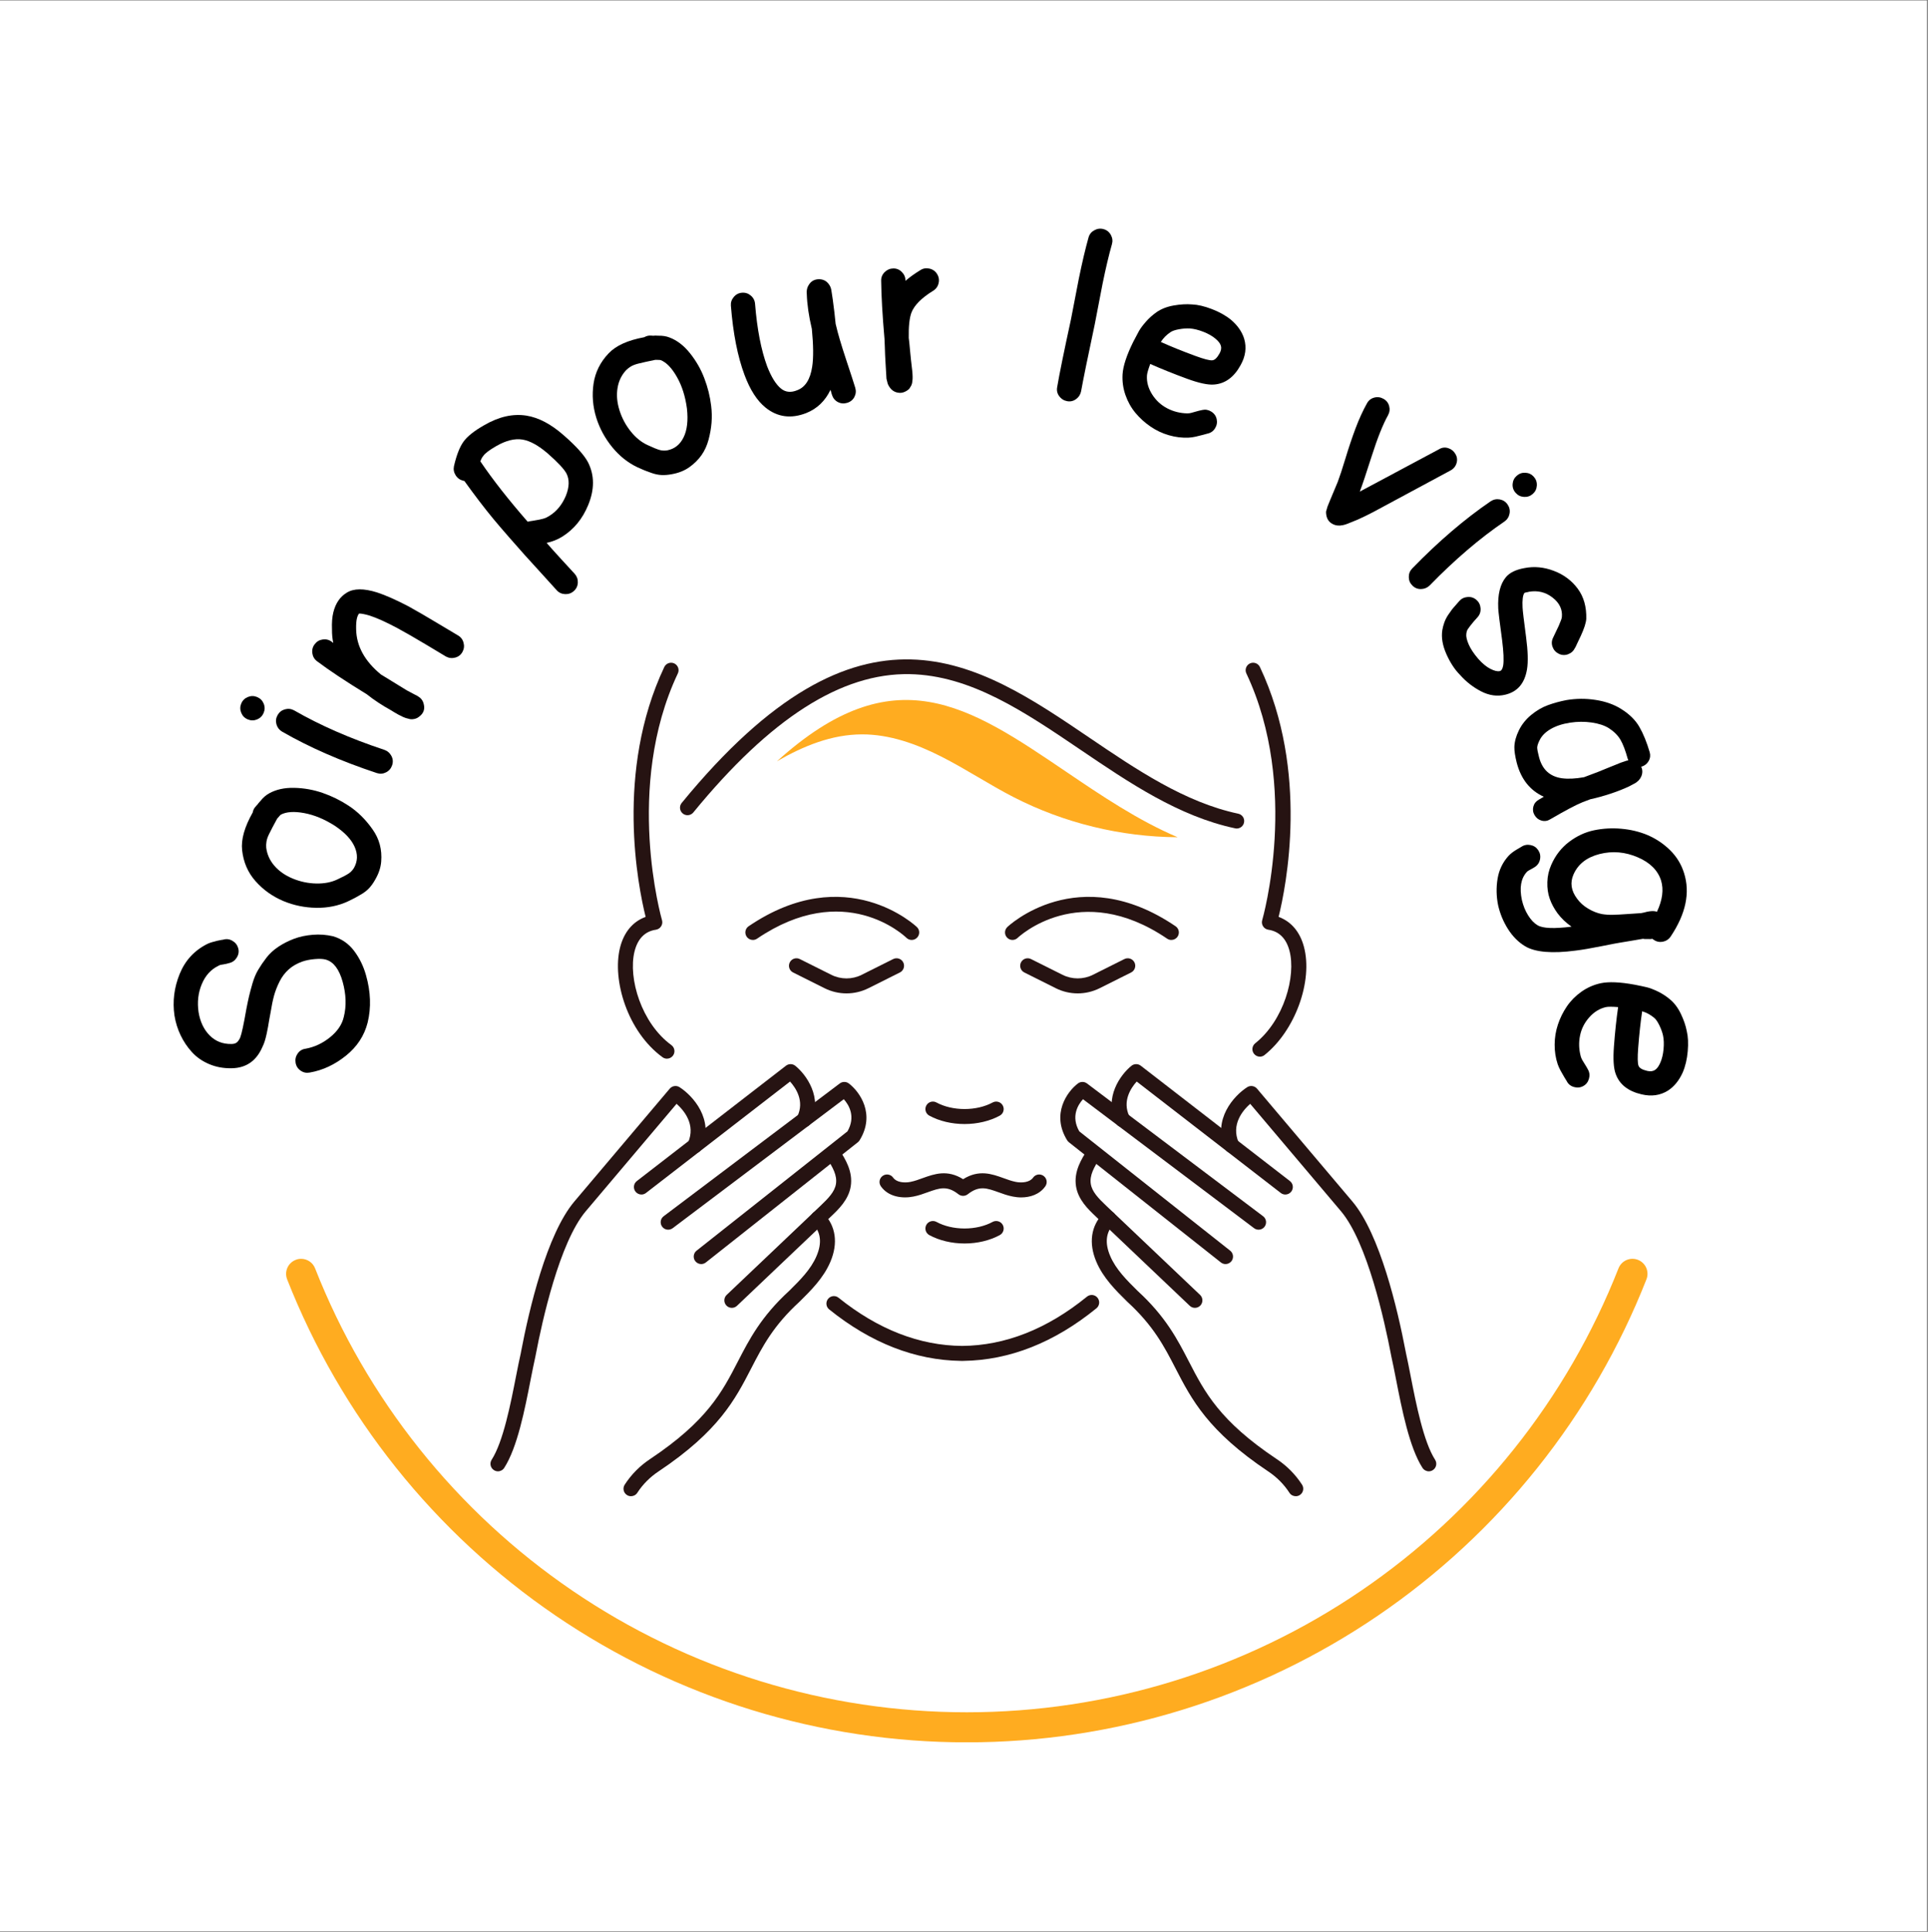 <svg version="1.0" preserveAspectRatio="xMidYMid meet" height="1040" viewBox="0 0 778.5 780" zoomAndPan="magnify" width="1038" xmlns:xlink="http://www.w3.org/1999/xlink" xmlns="http://www.w3.org/2000/svg"><rect x="0" y="0" width="778.5" height="780" fill="#808080" stroke="none"/><defs><g></g><clipPath id="80f6d697b6"><path clip-rule="nonzero" d="M 0 0.25 L 778 0.25 L 778 779.75 L 0 779.75 Z M 0 0.25"></path></clipPath><clipPath id="b530ec769d"><path clip-rule="nonzero" d="M 115 508 L 666 508 L 666 703.445 L 115 703.445 Z M 115 508"></path></clipPath></defs><g clip-path="url(#80f6d697b6)"><path fill-rule="nonzero" fill-opacity="1" d="M 0 0.25 L 778 0.25 L 778 779.75 L 0 779.75 Z M 0 0.25" fill="#ffffff"></path><path fill-rule="nonzero" fill-opacity="1" d="M 0 0.25 L 778 0.25 L 778 779.75 L 0 779.75 Z M 0 0.25" fill="#ffffff"></path></g><g clip-path="url(#b530ec769d)"><path fill-rule="nonzero" fill-opacity="1" d="M 121.582 508.254 C 122.188 508.254 122.781 508.344 123.359 508.52 C 123.941 508.699 124.484 508.957 124.984 509.297 C 125.488 509.637 125.93 510.043 126.309 510.516 C 126.688 510.988 126.992 511.508 127.215 512.07 C 128.504 515.352 129.855 518.605 131.266 521.832 C 132.68 525.062 134.148 528.262 135.68 531.438 C 137.211 534.609 138.801 537.754 140.449 540.867 C 142.098 543.98 143.805 547.062 145.57 550.113 C 147.332 553.164 149.152 556.18 151.031 559.164 C 152.906 562.145 154.84 565.09 156.824 568 C 158.812 570.91 160.852 573.781 162.945 576.617 C 165.039 579.449 167.188 582.242 169.387 584.996 C 171.582 587.75 173.832 590.461 176.133 593.133 C 178.434 595.801 180.781 598.426 183.18 601.008 C 185.578 603.59 188.023 606.125 190.516 608.617 C 193.008 611.105 195.547 613.551 198.133 615.945 C 200.715 618.34 203.344 620.688 206.016 622.984 C 208.688 625.281 211.398 627.527 214.156 629.723 C 216.91 631.918 219.707 634.062 222.543 636.152 C 225.379 638.246 228.254 640.281 231.164 642.266 C 234.078 644.25 237.027 646.18 240.012 648.051 C 242.996 649.926 246.012 651.742 249.062 653.504 C 252.117 655.266 255.199 656.969 258.316 658.613 C 261.434 660.258 264.578 661.844 267.754 663.371 C 270.926 664.902 274.129 666.367 277.359 667.777 C 280.59 669.184 283.844 670.531 287.125 671.82 C 290.406 673.105 293.707 674.332 297.035 675.492 C 300.359 676.656 303.707 677.758 307.074 678.797 C 310.441 679.832 313.828 680.809 317.23 681.719 C 320.633 682.629 324.055 683.477 327.488 684.262 C 330.926 685.047 334.375 685.766 337.836 686.418 C 341.297 687.074 344.77 687.664 348.254 688.188 C 351.738 688.711 355.234 689.172 358.734 689.566 C 362.234 689.961 365.742 690.289 369.258 690.551 C 372.77 690.816 376.289 691.012 379.809 691.145 C 383.332 691.277 386.852 691.344 390.375 691.344 C 393.898 691.344 397.422 691.277 400.941 691.145 C 404.465 691.012 407.98 690.816 411.496 690.551 C 415.008 690.289 418.516 689.961 422.02 689.566 C 425.52 689.172 429.012 688.711 432.496 688.188 C 435.98 687.664 439.453 687.074 442.918 686.418 C 446.379 685.766 449.828 685.047 453.262 684.262 C 456.699 683.477 460.117 682.629 463.52 681.719 C 466.926 680.809 470.309 679.832 473.676 678.797 C 477.043 677.758 480.391 676.656 483.719 675.492 C 487.043 674.332 490.348 673.105 493.625 671.82 C 496.906 670.531 500.164 669.184 503.391 667.777 C 506.621 666.367 509.824 664.902 513 663.371 C 516.176 661.844 519.32 660.258 522.438 658.613 C 525.551 656.969 528.637 655.266 531.688 653.504 C 534.738 651.742 537.758 649.926 540.742 648.051 C 543.727 646.18 546.676 644.25 549.586 642.266 C 552.5 640.281 555.371 638.246 558.207 636.152 C 561.043 634.062 563.84 631.918 566.598 629.723 C 569.352 627.527 572.066 625.281 574.738 622.984 C 577.41 620.688 580.035 618.34 582.621 615.945 C 585.207 613.551 587.742 611.105 590.238 608.617 C 592.73 606.125 595.176 603.59 597.574 601.008 C 599.973 598.426 602.32 595.801 604.621 593.133 C 606.918 590.461 609.168 587.75 611.367 584.996 C 613.566 582.242 615.711 579.449 617.805 576.617 C 619.898 573.781 621.941 570.91 623.926 568 C 625.914 565.09 627.844 562.145 629.723 559.164 C 631.598 556.18 633.418 553.164 635.184 550.113 C 636.945 547.062 638.652 543.98 640.301 540.867 C 641.949 537.754 643.539 534.609 645.07 531.438 C 646.602 528.262 648.074 525.062 649.484 521.832 C 650.895 518.605 652.246 515.352 653.535 512.07 C 653.684 511.703 653.867 511.348 654.082 511.016 C 654.301 510.684 654.547 510.371 654.824 510.086 C 655.102 509.801 655.402 509.547 655.73 509.32 C 656.059 509.094 656.406 508.902 656.773 508.746 C 657.137 508.59 657.516 508.469 657.906 508.383 C 658.293 508.301 658.688 508.258 659.086 508.25 C 659.484 508.246 659.879 508.281 660.27 508.352 C 660.66 508.426 661.043 508.535 661.41 508.68 C 661.781 508.828 662.133 509.008 662.469 509.227 C 662.801 509.441 663.109 509.691 663.398 509.969 C 663.684 510.246 663.938 510.547 664.164 510.875 C 664.391 511.203 664.582 511.551 664.738 511.914 C 664.895 512.281 665.016 512.656 665.098 513.047 C 665.184 513.438 665.227 513.828 665.234 514.227 C 665.238 514.625 665.207 515.02 665.133 515.414 C 665.062 515.805 664.953 516.184 664.805 516.555 C 663.461 519.973 662.051 523.367 660.578 526.734 C 659.105 530.098 657.57 533.438 655.977 536.746 C 654.379 540.055 652.719 543.332 651 546.582 C 649.281 549.828 647.504 553.043 645.664 556.223 C 643.824 559.402 641.926 562.551 639.969 565.66 C 638.012 568.77 635.996 571.84 633.926 574.875 C 631.852 577.91 629.727 580.902 627.539 583.859 C 625.355 586.812 623.117 589.727 620.828 592.598 C 618.535 595.469 616.188 598.297 613.789 601.082 C 611.391 603.863 608.941 606.602 606.441 609.293 C 603.941 611.984 601.391 614.629 598.789 617.227 C 596.191 619.824 593.543 622.371 590.848 624.867 C 588.152 627.367 585.414 629.812 582.629 632.207 C 579.84 634.605 577.012 636.945 574.137 639.234 C 571.262 641.523 568.348 643.762 565.391 645.941 C 562.434 648.121 559.438 650.246 556.398 652.316 C 553.363 654.383 550.289 656.395 547.176 658.348 C 544.066 660.301 540.918 662.195 537.734 664.031 C 534.551 665.867 531.336 667.645 528.086 669.359 C 524.836 671.074 521.559 672.73 518.246 674.324 C 514.938 675.918 511.598 677.449 508.227 678.914 C 504.859 680.383 501.465 681.789 498.043 683.129 C 494.625 684.473 491.18 685.75 487.711 686.961 C 484.242 688.176 480.754 689.32 477.242 690.406 C 473.73 691.488 470.199 692.504 466.652 693.453 C 463.102 694.402 459.535 695.289 455.953 696.105 C 452.371 696.922 448.773 697.672 445.164 698.355 C 441.555 699.035 437.934 699.652 434.297 700.199 C 430.664 700.746 427.023 701.227 423.371 701.637 C 419.719 702.047 416.062 702.391 412.398 702.664 C 408.734 702.938 405.066 703.145 401.395 703.281 C 397.723 703.418 394.051 703.488 390.375 703.488 C 386.703 703.488 383.027 703.418 379.355 703.281 C 375.684 703.145 372.016 702.938 368.352 702.664 C 364.688 702.391 361.031 702.047 357.379 701.637 C 353.73 701.227 350.086 700.746 346.453 700.199 C 342.82 699.652 339.199 699.035 335.586 698.355 C 331.977 697.672 328.383 696.922 324.797 696.105 C 321.215 695.289 317.652 694.402 314.102 693.453 C 310.551 692.504 307.023 691.488 303.512 690.406 C 300 689.32 296.508 688.176 293.039 686.961 C 289.574 685.75 286.129 684.473 282.707 683.129 C 279.285 681.789 275.891 680.383 272.523 678.914 C 269.156 677.449 265.816 675.918 262.504 674.324 C 259.195 672.73 255.914 671.074 252.664 669.359 C 249.414 667.645 246.199 665.867 243.016 664.031 C 239.836 662.195 236.688 660.301 233.574 658.348 C 230.465 656.395 227.391 654.383 224.352 652.316 C 221.316 650.246 218.32 648.121 215.359 645.941 C 212.402 643.762 209.488 641.523 206.613 639.234 C 203.742 636.945 200.91 634.605 198.125 632.207 C 195.34 629.812 192.598 627.367 189.902 624.867 C 187.207 622.371 184.562 619.824 181.961 617.227 C 179.363 614.629 176.812 611.984 174.312 609.293 C 171.809 606.602 169.359 603.863 166.961 601.082 C 164.562 598.297 162.219 595.469 159.926 592.598 C 157.633 589.727 155.395 586.812 153.211 583.859 C 151.027 580.902 148.898 577.91 146.828 574.875 C 144.754 571.84 142.742 568.77 140.785 565.66 C 138.828 562.551 136.93 559.402 135.09 556.223 C 133.25 553.043 131.469 549.828 129.75 546.582 C 128.031 543.332 126.375 540.055 124.777 536.746 C 123.18 533.438 121.645 530.098 120.172 526.734 C 118.699 523.367 117.293 519.973 115.945 516.555 C 115.801 516.184 115.691 515.801 115.621 515.406 C 115.551 515.012 115.52 514.617 115.523 514.219 C 115.531 513.816 115.578 513.422 115.664 513.031 C 115.75 512.641 115.875 512.262 116.035 511.898 C 116.195 511.531 116.391 511.184 116.617 510.855 C 116.848 510.531 117.105 510.227 117.395 509.953 C 117.684 509.676 117.996 509.43 118.336 509.215 C 118.672 509 119.027 508.824 119.398 508.68 C 120.098 508.391 120.824 508.25 121.582 508.254 Z M 121.582 508.254" fill="#ffac20"></path></g><g fill-opacity="1" fill="#000000"><g transform="translate(142.298, 434.202)"><g><path d="M -49.625 -45.391 C -50.457 -45.141 -51.207 -44.961 -51.875 -44.859 C -52.551 -44.766 -53.016 -44.688 -53.266 -44.625 C -53.523 -44.562 -53.816 -44.43 -54.141 -44.234 C -57.16 -42.766 -59.391 -40.297 -60.828 -36.828 C -62.273 -33.367 -62.707 -29.617 -62.125 -25.578 C -61.488 -21.672 -60 -18.531 -57.656 -16.156 C -55.312 -13.781 -52.379 -12.625 -48.859 -12.688 C -47.961 -12.688 -47.254 -12.879 -46.734 -13.266 C -46.223 -13.648 -45.742 -14.328 -45.297 -15.297 C -44.723 -16.766 -43.891 -20.641 -42.797 -26.922 C -42.41 -28.91 -42.055 -30.594 -41.734 -31.969 C -41.41 -33.352 -40.945 -35.086 -40.344 -37.172 C -39.738 -39.254 -38.969 -41.082 -38.031 -42.656 C -37.102 -44.227 -36 -45.848 -34.719 -47.516 C -33.438 -49.18 -31.832 -50.656 -29.906 -51.938 C -27.988 -53.219 -25.844 -54.305 -23.469 -55.203 C -21.219 -56.035 -18.711 -56.562 -15.953 -56.781 C -13.203 -57.008 -10.484 -56.805 -7.797 -56.172 C -4.328 -55.141 -1.504 -53.18 0.672 -50.297 C 2.848 -47.41 4.453 -44.141 5.484 -40.484 C 7.398 -33.754 7.625 -27.375 6.156 -21.344 C 4.812 -16.031 1.879 -11.562 -2.641 -7.938 C -7.16 -4.312 -12.02 -2.051 -17.219 -1.156 C -18.562 -0.895 -19.789 -1.148 -20.906 -1.922 C -22.031 -2.691 -22.707 -3.75 -22.938 -5.094 C -23.164 -6.438 -22.895 -7.672 -22.125 -8.797 C -21.352 -9.922 -20.297 -10.578 -18.953 -10.766 C -15.359 -11.41 -12.051 -12.953 -9.031 -15.391 C -6.02 -17.828 -4.164 -20.582 -3.469 -23.656 C -2.375 -28.02 -2.531 -32.734 -3.938 -37.797 C -5.352 -42.859 -7.598 -45.836 -10.672 -46.734 C -11.766 -47.055 -13.254 -47.133 -15.141 -46.969 C -17.035 -46.812 -18.723 -46.477 -20.203 -45.969 C -22.379 -45.195 -24.219 -44.141 -25.719 -42.797 C -27.227 -41.453 -28.461 -39.816 -29.422 -37.891 C -30.391 -35.961 -31.129 -34.066 -31.641 -32.203 C -32.148 -30.348 -32.629 -28.016 -33.078 -25.203 C -33.141 -25.004 -33.301 -24.133 -33.562 -22.594 C -33.82 -21.062 -34 -20.02 -34.094 -19.469 C -34.188 -18.926 -34.359 -18.062 -34.609 -16.875 C -34.867 -15.688 -35.129 -14.676 -35.391 -13.844 C -35.648 -13.008 -35.973 -12.207 -36.359 -11.438 C -38.785 -5.863 -42.883 -3.016 -48.656 -2.891 C -51.988 -2.816 -55.051 -3.375 -57.844 -4.562 C -60.633 -5.75 -62.957 -7.367 -64.812 -9.422 C -66.676 -11.473 -68.203 -13.75 -69.391 -16.25 C -70.578 -18.75 -71.395 -21.379 -71.844 -24.141 C -72.676 -29.848 -71.984 -35.441 -69.766 -40.922 C -67.555 -46.398 -63.82 -50.457 -58.562 -53.094 C -58.051 -53.344 -57.426 -53.578 -56.688 -53.797 C -55.957 -54.023 -55.301 -54.203 -54.719 -54.328 C -54.145 -54.461 -53.582 -54.578 -53.031 -54.672 C -52.488 -54.766 -52.188 -54.812 -52.125 -54.812 C -50.844 -55.195 -49.609 -55.035 -48.422 -54.328 C -47.234 -53.629 -46.461 -52.641 -46.109 -51.359 C -45.754 -50.078 -45.93 -48.844 -46.641 -47.656 C -47.348 -46.469 -48.344 -45.711 -49.625 -45.391 Z M -49.625 -45.391"></path></g></g></g><g fill-opacity="1" fill="#000000"><g transform="translate(142.765, 370.754)"><g><path d="M -38.328 -46.547 L -37.656 -47.297 C -36.52 -48.723 -35.305 -49.781 -34.016 -50.469 C -31.203 -52.02 -27.828 -52.75 -23.891 -52.656 C -19.953 -52.562 -16.141 -51.875 -12.453 -50.594 C -8.773 -49.312 -5.344 -47.629 -2.156 -45.547 C -0.219 -44.285 1.547 -42.863 3.141 -41.281 C 4.742 -39.707 6.242 -37.926 7.641 -35.938 C 9.047 -33.957 10.031 -31.891 10.594 -29.734 C 11.164 -27.586 11.352 -25.301 11.156 -22.875 C 10.969 -20.445 10.145 -17.992 8.688 -15.516 C 8 -14.285 7.227 -13.195 6.375 -12.25 C 5.52 -11.312 4.441 -10.457 3.141 -9.688 C 1.836 -8.914 0.957 -8.414 0.5 -8.188 C 0.051 -7.957 -0.883 -7.492 -2.312 -6.797 C -6.164 -5.016 -10.41 -4.156 -15.047 -4.219 C -19.691 -4.289 -24.113 -5.195 -28.312 -6.938 C -32.727 -8.801 -36.477 -11.473 -39.562 -14.953 C -42.656 -18.43 -44.469 -22.609 -45 -27.484 C -45.477 -31.754 -44.055 -36.82 -40.734 -42.688 C -40.555 -43.695 -40.117 -44.547 -39.422 -45.234 C -39.254 -45.461 -39.078 -45.656 -38.891 -45.812 C -38.691 -46.094 -38.504 -46.336 -38.328 -46.547 Z M -30.859 -40.203 C -31.68 -38.691 -32.301 -37.539 -32.719 -36.75 C -33.145 -35.957 -33.625 -35.016 -34.156 -33.922 C -34.688 -32.828 -35.02 -31.848 -35.156 -30.984 C -35.301 -30.129 -35.336 -29.301 -35.266 -28.5 C -34.93 -25.781 -33.82 -23.332 -31.938 -21.156 C -30.051 -18.988 -27.582 -17.273 -24.531 -16.016 C -21.469 -14.754 -18.305 -14.094 -15.047 -14.031 C -11.797 -13.969 -8.941 -14.523 -6.484 -15.703 C -4.336 -16.703 -2.832 -17.492 -1.969 -18.078 C -1.102 -18.66 -0.391 -19.414 0.172 -20.344 C 1.672 -23.008 1.758 -25.836 0.438 -28.828 C -0.883 -31.828 -3.562 -34.672 -7.594 -37.359 C -11.77 -40.016 -15.891 -41.719 -19.953 -42.469 C -24.023 -43.219 -27.164 -43.004 -29.375 -41.828 C -29.531 -41.723 -29.789 -41.453 -30.156 -41.016 Z M -30.859 -40.203"></path></g></g></g><g fill-opacity="1" fill="#000000"><g transform="translate(157.068, 317.401)"><g><path d="M -53.25 -35.969 C -52 -35.445 -51.113 -34.562 -50.594 -33.312 C -50.082 -32.062 -50.086 -30.812 -50.609 -29.562 C -51.129 -28.32 -52.016 -27.441 -53.266 -26.922 C -54.523 -26.41 -55.773 -26.414 -57.016 -26.938 C -58.266 -27.457 -59.145 -28.344 -59.656 -29.594 C -60.176 -30.852 -60.176 -32.102 -59.656 -33.344 C -59.133 -34.594 -58.242 -35.473 -56.984 -35.984 C -55.734 -36.492 -54.488 -36.488 -53.25 -35.969 Z M -38.297 -30.578 C -27.766 -24.516 -15.602 -19.195 -1.812 -14.625 C -0.551 -14.164 0.383 -13.336 1 -12.141 C 1.613 -10.953 1.703 -9.711 1.266 -8.422 C 0.836 -7.141 0.031 -6.191 -1.156 -5.578 C -2.352 -4.961 -3.598 -4.859 -4.891 -5.266 C -19.348 -10.055 -32.098 -15.629 -43.141 -21.984 C -44.305 -22.672 -45.07 -23.66 -45.438 -24.953 C -45.801 -26.254 -45.648 -27.492 -44.984 -28.672 C -44.316 -29.859 -43.332 -30.633 -42.031 -31 C -40.727 -31.363 -39.484 -31.223 -38.297 -30.578 Z M -38.297 -30.578"></path></g></g></g><g fill-opacity="1" fill="#000000"><g transform="translate(164.774, 296.08)"><g><path d="M -19.766 -48.344 C -20.066 -48.082 -20.348 -47.5 -20.609 -46.594 C -20.898 -45.5 -21.02 -43.957 -20.969 -41.969 C -20.832 -35.188 -17.488 -29.109 -10.938 -23.734 L -10.359 -23.391 L -0.516 -17.344 C -0.516 -17.344 0.473 -16.816 2.453 -15.766 C 3.336 -15.367 3.953 -15.023 4.297 -14.734 C 4.691 -14.492 5.016 -14.223 5.266 -13.922 C 5.836 -13.266 6.203 -12.508 6.359 -11.656 C 6.848 -9.633 6.195 -7.973 4.406 -6.672 C 3.707 -6.109 2.879 -5.785 1.922 -5.703 C 1.598 -5.672 1.297 -5.672 1.016 -5.703 C 0.734 -5.723 0.43 -5.789 0.109 -5.906 C -0.555 -6.02 -1.285 -6.258 -2.078 -6.625 C -2.867 -7 -3.516 -7.32 -4.016 -7.594 C -4.523 -7.875 -5.082 -8.195 -5.688 -8.562 C -6.289 -8.938 -6.617 -9.141 -6.672 -9.172 C -10.484 -11.285 -13.801 -13.473 -16.625 -15.734 C -25.207 -20.992 -31.914 -25.445 -36.75 -29.094 C -37.832 -29.906 -38.469 -30.988 -38.656 -32.344 C -38.844 -33.695 -38.523 -34.91 -37.703 -35.984 C -36.891 -37.066 -35.805 -37.703 -34.453 -37.891 C -33.109 -38.078 -31.891 -37.766 -30.797 -36.953 L -30.203 -36.469 C -30.566 -38.195 -30.738 -40 -30.719 -41.875 C -30.832 -44.633 -30.648 -46.969 -30.172 -48.875 C -29.266 -52.52 -27.453 -55.16 -24.734 -56.797 C -21.93 -58.535 -17.852 -58.562 -12.5 -56.875 C -9.113 -55.77 -4.91 -53.91 0.109 -51.297 C 3.367 -49.504 7.484 -47.113 12.453 -44.125 C 17.43 -41.145 19.977 -39.625 20.094 -39.562 C 21.27 -38.906 22.035 -37.922 22.391 -36.609 C 22.754 -35.305 22.613 -34.062 21.969 -32.875 C 21.332 -31.695 20.359 -30.93 19.047 -30.578 C 17.734 -30.223 16.484 -30.363 15.297 -31 C 15.129 -31.102 12.613 -32.613 7.75 -35.531 C 2.883 -38.445 -1.188 -40.789 -4.469 -42.562 C -8.945 -44.938 -12.629 -46.594 -15.516 -47.531 C -16.473 -47.82 -17.301 -48.031 -18 -48.156 C -18.707 -48.289 -19.176 -48.352 -19.406 -48.344 C -19.645 -48.344 -19.766 -48.344 -19.766 -48.344 Z M -19.766 -48.344"></path></g></g></g><g fill-opacity="1" fill="#000000"><g transform="translate(193.287, 251.585)"><g></g></g></g><g fill-opacity="1" fill="#000000"><g transform="translate(211.925, 228.665)"><g><path d="M -28.625 -40.438 C -27.602 -44.883 -26.316 -48.188 -24.766 -50.344 C -23.211 -52.5 -20.43 -54.711 -16.422 -56.984 C -10.535 -60.422 -4.859 -61.711 0.609 -60.859 C 5.547 -60.078 10.578 -57.426 15.703 -52.906 C 20.703 -48.551 23.969 -44.926 25.5 -42.031 C 28.145 -36.832 28.176 -31.082 25.594 -24.781 C 23.32 -19.227 19.844 -14.973 15.156 -12.016 C 13.289 -10.836 11.172 -9.988 8.797 -9.469 C 10.098 -7.957 12.016 -5.816 14.547 -3.047 C 17.078 -0.273 18.938 1.742 20.125 3.016 C 21.02 4.023 21.441 5.207 21.391 6.562 C 21.336 7.926 20.805 9.055 19.797 9.953 C 18.797 10.859 17.613 11.281 16.25 11.219 C 14.883 11.156 13.754 10.629 12.859 9.641 C 11.836 8.473 9.766 6.188 6.641 2.781 C 3.516 -0.625 1.27 -3.094 -0.094 -4.625 C -1.457 -6.156 -3.484 -8.453 -6.172 -11.516 C -8.859 -14.586 -11.062 -17.16 -12.781 -19.234 C -14.5 -21.305 -16.414 -23.727 -18.531 -26.5 C -20.645 -29.281 -22.617 -31.953 -24.453 -34.516 C -24.598 -34.484 -24.734 -34.5 -24.859 -34.562 C -26.191 -34.883 -27.219 -35.617 -27.938 -36.766 C -28.664 -37.922 -28.895 -39.145 -28.625 -40.438 Z M 1.156 -18 C 1.289 -18.02 1.453 -18.07 1.641 -18.156 C 2.148 -18.227 2.879 -18.344 3.828 -18.5 C 4.785 -18.656 5.438 -18.77 5.781 -18.844 C 6.133 -18.914 6.602 -19.023 7.188 -19.172 C 7.77 -19.316 8.254 -19.484 8.641 -19.672 C 9.023 -19.867 9.438 -20.098 9.875 -20.359 C 12.801 -22.148 15.031 -24.859 16.562 -28.484 C 17.977 -32.016 18.062 -35.016 16.812 -37.484 C 15.863 -39.266 13.363 -41.941 9.312 -45.516 C 5.508 -48.797 2.086 -50.688 -0.953 -51.188 C -4.086 -51.695 -7.625 -50.816 -11.562 -48.547 C -14.375 -46.93 -16.129 -45.586 -16.828 -44.516 C -17.266 -44.016 -17.641 -43.301 -17.953 -42.375 C -13.016 -35.07 -6.645 -26.945 1.156 -18 Z M 1.156 -18"></path></g></g></g><g fill-opacity="1" fill="#000000"><g transform="translate(253.672, 194.796)"><g><path d="M 10.984 -59.297 L 11.984 -59.25 C 13.816 -59.301 15.406 -59.051 16.75 -58.5 C 19.758 -57.352 22.492 -55.238 24.953 -52.156 C 27.41 -49.082 29.332 -45.723 30.719 -42.078 C 32.113 -38.441 33.035 -34.734 33.484 -30.953 C 33.766 -28.648 33.816 -26.379 33.641 -24.141 C 33.461 -21.91 33.062 -19.617 32.438 -17.266 C 31.812 -14.922 30.859 -12.836 29.578 -11.016 C 28.305 -9.203 26.676 -7.586 24.688 -6.172 C 22.707 -4.754 20.301 -3.801 17.469 -3.312 C 16.094 -3.051 14.766 -2.945 13.484 -3 C 12.211 -3.051 10.859 -3.328 9.422 -3.828 C 7.992 -4.328 7.051 -4.676 6.594 -4.875 C 6.133 -5.082 5.172 -5.504 3.703 -6.141 C -0.129 -7.953 -3.516 -10.648 -6.453 -14.234 C -9.391 -17.828 -11.539 -21.797 -12.906 -26.141 C -14.32 -30.723 -14.688 -35.312 -14 -39.906 C -13.32 -44.508 -11.289 -48.586 -7.906 -52.141 C -4.938 -55.266 -0.145 -57.43 6.469 -58.641 C 7.363 -59.16 8.297 -59.379 9.266 -59.297 C 9.555 -59.297 9.816 -59.273 10.047 -59.234 C 10.379 -59.273 10.691 -59.297 10.984 -59.297 Z M 10.922 -49.5 C 9.223 -49.145 7.938 -48.875 7.062 -48.688 C 6.195 -48.508 5.176 -48.27 4 -47.969 C 2.82 -47.664 1.859 -47.297 1.109 -46.859 C 0.367 -46.422 -0.285 -45.91 -0.859 -45.328 C -2.723 -43.328 -3.879 -40.906 -4.328 -38.062 C -4.785 -35.227 -4.516 -32.234 -3.516 -29.078 C -2.516 -25.93 -0.992 -23.094 1.047 -20.562 C 3.086 -18.031 5.359 -16.203 7.859 -15.078 C 10.004 -14.078 11.578 -13.43 12.578 -13.141 C 13.586 -12.848 14.625 -12.785 15.688 -12.953 C 18.688 -13.516 20.906 -15.266 22.344 -18.203 C 23.789 -21.141 24.242 -25.023 23.703 -29.859 C 23.055 -34.754 21.707 -39 19.656 -42.594 C 17.613 -46.195 15.438 -48.461 13.125 -49.391 C 12.945 -49.441 12.57 -49.473 12 -49.484 Z M 10.922 -49.5"></path></g></g></g><g fill-opacity="1" fill="#000000"><g transform="translate(301.624, 170.86)"><g><path d="M 3.266 -48.109 C 4.086 -37.93 5.711 -29.547 8.141 -22.953 C 9.828 -18.617 11.703 -15.613 13.766 -13.938 C 15.578 -12.477 17.742 -12.266 20.266 -13.297 C 23.535 -14.504 25.555 -17.676 26.328 -22.812 C 26.879 -26.383 26.832 -31.469 26.188 -38.062 C 24.957 -43.238 24.273 -47.957 24.141 -52.219 C 24.117 -52.539 24.109 -52.836 24.109 -53.109 C 24.141 -53.297 24.16 -53.5 24.172 -53.719 C 24.254 -54.395 24.484 -55.047 24.859 -55.672 C 25.785 -57.297 27.195 -58.113 29.094 -58.125 C 30.688 -58.113 31.961 -57.5 32.922 -56.281 C 33.316 -55.789 33.613 -55.27 33.812 -54.719 C 33.875 -54.477 33.953 -54.172 34.047 -53.797 C 34.172 -53.035 34.367 -51.727 34.641 -49.875 C 35.129 -46.301 35.516 -43.031 35.797 -40.062 L 35.938 -39.516 C 36.664 -36.316 38.035 -31.676 40.047 -25.594 C 42.066 -19.52 43.289 -15.75 43.719 -14.281 C 44.102 -12.988 43.984 -11.75 43.359 -10.562 C 42.734 -9.383 41.754 -8.598 40.422 -8.203 C 39.098 -7.805 37.844 -7.922 36.656 -8.547 C 35.477 -9.18 34.688 -10.176 34.281 -11.531 C 34.145 -12.094 33.957 -12.738 33.719 -13.469 C 31.582 -8.977 28.328 -5.852 23.953 -4.094 C 17.816 -1.695 12.348 -2.414 7.547 -6.25 C 4.098 -9.02 1.25 -13.43 -1 -19.484 C -3.781 -26.91 -5.613 -36.227 -6.5 -47.438 C -6.602 -48.738 -6.211 -49.91 -5.328 -50.953 C -4.441 -52.004 -3.328 -52.578 -1.984 -52.672 C -0.648 -52.773 0.535 -52.379 1.578 -51.484 C 2.617 -50.586 3.18 -49.461 3.266 -48.109 Z M 3.266 -48.109"></path></g></g></g><g fill-opacity="1" fill="#000000"><g transform="translate(354.347, 158.593)"><g><path d="M 13.359 -6.594 Z M 2.797 -21.75 C 1.961 -31.344 1.516 -39.191 1.453 -45.297 C 1.43 -46.629 1.906 -47.773 2.875 -48.734 C 3.852 -49.691 5.016 -50.18 6.359 -50.203 C 7.703 -50.223 8.852 -49.742 9.812 -48.766 C 10.77 -47.797 11.258 -46.645 11.281 -45.312 L 11.297 -45.219 C 12.941 -46.656 14.941 -48.094 17.297 -49.531 C 18.391 -50.238 19.609 -50.441 20.953 -50.141 C 22.297 -49.836 23.32 -49.113 24.031 -47.969 C 24.75 -46.82 24.953 -45.582 24.641 -44.25 C 24.336 -42.914 23.598 -41.891 22.422 -41.172 C 17.785 -38.316 14.879 -35.406 13.703 -32.438 C 12.879 -30.281 12.508 -26.852 12.594 -22.156 C 12.727 -21.207 12.906 -19.484 13.125 -16.984 C 13.145 -16.535 13.266 -15.32 13.484 -13.344 C 13.703 -11.375 13.875 -9.879 14 -8.859 C 14.188 -6.992 14.207 -5.645 14.062 -4.812 C 14.031 -4.176 13.898 -3.594 13.672 -3.062 C 13.504 -2.727 13.27 -2.328 12.969 -1.859 C 12.676 -1.391 12.047 -0.914 11.078 -0.438 C 10.117 0.031 9.094 0.145 8 -0.094 C 6.625 -0.395 5.547 -1.164 4.766 -2.406 C 4.547 -2.719 4.328 -3.125 4.109 -3.625 L 3.594 -5.703 C 3.57 -6.148 3.539 -6.691 3.5 -7.328 C 3.438 -8.422 3.348 -9.898 3.234 -11.766 C 3.078 -14.316 2.977 -16.523 2.938 -18.391 C 2.852 -19.742 2.805 -20.863 2.797 -21.75 Z M 2.797 -21.75"></path></g></g></g><g fill-opacity="1" fill="#000000"><g transform="translate(391.387, 156.659)"><g></g></g></g><g fill-opacity="1" fill="#000000"><g transform="translate(422.455, 159.358)"><g><path d="M 26.516 -60.703 C 25.328 -56.555 24.078 -51.281 22.766 -44.875 C 20.723 -34.301 19.66 -28.789 19.578 -28.344 C 16.785 -15.227 14.953 -6.242 14.078 -1.391 C 13.816 -0.066 13.133 0.992 12.031 1.797 C 10.926 2.598 9.711 2.867 8.391 2.609 C 7.078 2.359 6.02 1.68 5.219 0.578 C 4.426 -0.523 4.16 -1.738 4.422 -3.062 C 5.254 -8.062 7.109 -17.172 9.984 -30.391 C 10.055 -30.766 11.109 -36.211 13.141 -46.734 C 14.516 -53.461 15.832 -59.055 17.094 -63.516 C 17.457 -64.797 18.242 -65.758 19.453 -66.406 C 20.66 -67.062 21.91 -67.203 23.203 -66.828 C 24.504 -66.453 25.477 -65.656 26.125 -64.438 C 26.77 -63.227 26.898 -61.984 26.516 -60.703 Z M 26.516 -60.703"></path></g></g></g><g fill-opacity="1" fill="#000000"><g transform="translate(445.777, 162.622)"><g><path d="M 18.672 -15.672 C 17.828 -13.379 17.383 -11.801 17.344 -10.938 C 17.195 -8.332 17.898 -5.805 19.453 -3.359 C 21.016 -0.91 23.047 0.957 25.547 2.25 C 28.047 3.551 30.754 4.227 33.672 4.281 C 34.223 4.27 34.723 4.207 35.172 4.094 C 35.617 3.988 36.25 3.812 37.062 3.562 C 37.875 3.32 38.758 3.102 39.719 2.906 C 40.969 2.625 42.176 2.848 43.344 3.578 C 44.508 4.316 45.227 5.332 45.5 6.625 C 45.781 7.926 45.555 9.16 44.828 10.328 C 44.098 11.492 43.062 12.207 41.719 12.469 C 41.645 12.5 41.098 12.648 40.078 12.922 C 39.055 13.203 38.023 13.457 36.984 13.688 C 35.941 13.914 35.004 14.047 34.172 14.078 C 31.523 14.203 28.875 13.879 26.219 13.109 C 23.562 12.348 21.086 11.18 18.797 9.609 C 16.504 8.047 14.477 6.211 12.719 4.109 C 10.969 2.004 9.617 -0.398 8.672 -3.109 C 7.723 -5.816 7.332 -8.609 7.5 -11.484 C 7.707 -14.828 9.141 -19.191 11.797 -24.578 C 12.766 -26.461 13.539 -27.926 14.125 -28.969 C 14.719 -30.02 15.633 -31.254 16.875 -32.672 C 18.113 -34.098 19.562 -35.398 21.219 -36.578 C 23.145 -37.91 25.457 -38.812 28.156 -39.281 C 30.863 -39.758 33.344 -39.898 35.594 -39.703 C 37.883 -39.609 40.523 -38.988 43.516 -37.844 C 46.516 -36.707 49.098 -35.266 51.266 -33.516 C 53.961 -31.223 55.742 -28.66 56.609 -25.828 C 57.641 -22.297 57.156 -18.75 55.156 -15.188 C 52.477 -10.289 48.891 -7.68 44.391 -7.359 C 41.941 -7.16 38.305 -7.945 33.484 -9.719 C 28.066 -11.707 23.129 -13.691 18.672 -15.672 Z M 22.953 -24.547 C 27.055 -22.703 31.695 -20.828 36.875 -18.922 C 40.363 -17.641 42.641 -17.047 43.703 -17.141 C 44.672 -17.191 45.66 -18.125 46.672 -19.938 C 47.297 -21.082 47.469 -22.113 47.188 -23.031 C 46.914 -23.957 46.176 -24.914 44.969 -25.906 C 43.664 -27 42.023 -27.926 40.047 -28.688 C 38.078 -29.445 36.289 -29.883 34.688 -30 C 33.344 -30.07 31.883 -29.969 30.312 -29.688 C 28.75 -29.406 27.609 -29.02 26.891 -28.531 C 25.242 -27.438 23.93 -26.109 22.953 -24.547 Z M 22.953 -24.547"></path></g></g></g><g fill-opacity="1" fill="#000000"><g transform="translate(497.182, 182.742)"><g></g></g></g><g fill-opacity="1" fill="#000000"><g transform="translate(523.292, 196.808)"><g><path d="M 37.172 -29.141 C 35.109 -25.441 32.922 -19.969 30.609 -12.719 C 28.297 -5.469 26.734 -0.805 25.922 1.266 L 25.844 1.703 L 26.547 1.266 L 57.781 -15.422 C 58.945 -16.129 60.172 -16.281 61.453 -15.875 C 62.742 -15.469 63.727 -14.672 64.406 -13.484 C 65.094 -12.297 65.234 -11.055 64.828 -9.766 C 64.43 -8.473 63.617 -7.5 62.391 -6.844 L 31.047 10.016 C 29.266 10.953 27.242 11.938 24.984 12.969 C 23.316 13.676 21.93 14.238 20.828 14.656 C 20.086 14.945 19.422 15.145 18.828 15.25 C 17.316 15.562 15.957 15.391 14.75 14.734 C 13.32 13.973 12.484 12.734 12.234 11.016 C 12.16 10.609 12.133 10.176 12.156 9.719 C 12.227 9.445 12.316 9.145 12.422 8.812 C 12.535 8.477 12.645 8.102 12.75 7.688 C 12.957 7.113 13.32 6.219 13.844 5 C 15.312 1.531 16.32 -0.883 16.875 -2.25 C 17.664 -4.332 18.707 -7.504 20 -11.766 C 21.289 -16.035 22.633 -20.039 24.031 -23.781 C 25.438 -27.531 26.984 -30.922 28.672 -33.953 C 29.328 -35.148 30.297 -35.922 31.578 -36.266 C 32.867 -36.617 34.113 -36.461 35.312 -35.797 C 36.508 -35.141 37.281 -34.164 37.625 -32.875 C 37.977 -31.594 37.828 -30.348 37.172 -29.141 Z M 16.984 5.594 L 16.844 5.609 C 16.844 5.609 16.891 5.602 16.984 5.594 Z M 16.984 5.594"></path></g></g></g><g fill-opacity="1" fill="#000000"><g transform="translate(563.322, 231.645)"><g><path d="M 55.609 -32.234 C 54.586 -31.336 53.398 -30.93 52.047 -31.016 C 50.691 -31.098 49.566 -31.645 48.672 -32.656 C 47.773 -33.664 47.367 -34.844 47.453 -36.188 C 47.547 -37.539 48.098 -38.66 49.109 -39.547 C 50.117 -40.441 51.297 -40.848 52.641 -40.766 C 53.992 -40.691 55.117 -40.148 56.016 -39.141 C 56.91 -38.129 57.316 -36.945 57.234 -35.594 C 57.148 -34.238 56.609 -33.117 55.609 -32.234 Z M 44.219 -21.125 C 34.176 -14.289 24.086 -5.664 13.953 4.75 C 12.984 5.676 11.828 6.156 10.484 6.188 C 9.148 6.227 8 5.773 7.031 4.828 C 6.062 3.891 5.562 2.75 5.531 1.406 C 5.5 0.062 5.953 -1.109 6.891 -2.109 C 17.492 -13.023 28.062 -22.07 38.594 -29.25 C 39.727 -29.988 40.953 -30.238 42.266 -30 C 43.586 -29.758 44.633 -29.082 45.406 -27.969 C 46.188 -26.852 46.457 -25.629 46.219 -24.297 C 45.977 -22.973 45.312 -21.914 44.219 -21.125 Z M 44.219 -21.125"></path></g></g></g><g fill-opacity="1" fill="#000000"><g transform="translate(579.139, 247.926)"><g><path d="M 47.969 9.562 C 48.039 9.352 48.223 8.969 48.516 8.406 C 48.816 7.844 49.102 7.238 49.375 6.594 C 49.656 5.957 49.945 5.348 50.25 4.766 C 51.082 2.867 51.504 1.688 51.516 1.219 C 51.816 -1.852 50.566 -4.477 47.766 -6.656 C 44.973 -8.832 41.797 -9.613 38.234 -9 C 37.984 -8.906 37.75 -8.848 37.531 -8.828 C 37.312 -8.805 37.141 -8.773 37.016 -8.734 C 36.891 -8.691 36.773 -8.656 36.672 -8.625 C 36.578 -8.602 36.504 -8.578 36.453 -8.547 C 36.398 -8.516 36.375 -8.5 36.375 -8.5 C 35.75 -7.562 35.508 -5.613 35.656 -2.656 C 35.707 -1.395 36.18 2.602 37.078 9.344 C 37.828 15.031 37.945 19.375 37.438 22.375 C 36.488 28.008 33.566 31.406 28.672 32.562 C 25.43 33.344 22.191 32.898 18.953 31.234 C 15.723 29.578 12.883 27.367 10.438 24.609 C 8.301 22.484 6.453 19.672 4.891 16.172 C 3.336 12.68 2.789 9.453 3.25 6.484 C 3.426 5.461 3.695 4.43 4.062 3.391 C 4.438 2.359 4.93 1.375 5.547 0.438 C 6.172 -0.488 6.676 -1.207 7.062 -1.719 C 7.457 -2.238 8.035 -2.914 8.797 -3.75 C 9.555 -4.582 9.973 -5.062 10.047 -5.188 C 10.91 -6.195 12.023 -6.758 13.391 -6.875 C 14.766 -7 15.961 -6.625 16.984 -5.75 C 18.004 -4.883 18.57 -3.766 18.688 -2.391 C 18.801 -1.016 18.426 0.176 17.562 1.188 C 17.195 1.57 16.676 2.156 16 2.938 C 15.32 3.719 14.895 4.238 14.719 4.5 C 14.539 4.758 14.273 5.113 13.922 5.562 C 13.566 6.02 13.328 6.422 13.203 6.766 C 13.078 7.117 12.988 7.547 12.938 8.047 C 12.801 9.035 13.113 10.426 13.875 12.219 C 14.645 14.008 15.941 15.969 17.766 18.094 C 19.441 19.977 21.07 21.32 22.656 22.125 C 24.25 22.938 25.508 23.238 26.438 23.031 C 27.113 22.906 27.578 22.148 27.828 20.766 C 28.141 18.742 28 15.367 27.406 10.641 C 26.438 3.578 25.91 -0.734 25.828 -2.297 C 25.578 -7.922 26.613 -12.125 28.938 -14.906 C 30.445 -16.719 32.945 -17.938 36.438 -18.562 C 40.352 -19.332 44.301 -18.957 48.281 -17.438 C 52.27 -15.926 55.484 -13.531 57.922 -10.25 C 60.359 -6.977 61.508 -2.906 61.375 1.969 C 61.258 3.582 60.535 5.836 59.203 8.734 C 58.922 9.379 58.617 10.016 58.297 10.641 C 57.973 11.266 57.676 11.895 57.406 12.531 C 57.133 13.164 56.93 13.562 56.797 13.719 C 56.203 14.938 55.273 15.773 54.016 16.234 C 52.754 16.703 51.516 16.641 50.297 16.047 C 49.078 15.461 48.234 14.535 47.766 13.266 C 47.305 12.004 47.375 10.77 47.969 9.562 Z M 47.969 9.562"></path></g></g></g><g fill-opacity="1" fill="#000000"><g transform="translate(606.777, 290.845)"><g><path d="M 50.453 15.469 C 49.535 12.125 48.555 9.566 47.516 7.797 C 46.473 6.035 44.91 4.484 42.828 3.141 C 41.035 2.035 38.727 1.281 35.906 0.875 C 33.082 0.469 30.172 0.488 27.172 0.938 C 24.066 1.426 21.453 2.289 19.328 3.531 C 17.203 4.781 15.719 6.289 14.875 8.062 C 14.281 9.25 13.961 10.219 13.922 10.969 C 13.93 11.727 14.176 13.008 14.656 14.812 C 15.926 19.812 18.988 22.664 23.844 23.375 C 26.375 23.719 29.367 23.578 32.828 22.953 C 35.879 21.797 37.77 21.082 38.5 20.812 C 39.332 20.488 40.594 19.973 42.281 19.266 C 43.969 18.566 45.145 18.094 45.812 17.844 C 47.164 17.258 48.211 16.863 48.953 16.656 C 49.492 16.445 49.988 16.297 50.438 16.203 C 50.488 16.18 50.582 16.176 50.719 16.188 C 50.633 15.957 50.547 15.719 50.453 15.469 Z M 55.891 18.656 C 56.523 20 56.523 21.367 55.891 22.766 C 55.629 23.336 55.273 23.852 54.828 24.312 C 54.473 24.645 54.051 24.977 53.562 25.312 C 52.883 25.695 52.035 26.148 51.016 26.672 C 48.672 27.766 46.133 28.758 43.406 29.656 C 40.582 30.582 37.906 31.316 35.375 31.859 C 34.176 32.316 33.129 32.711 32.234 33.047 C 29.609 34.109 25.266 36.406 19.203 39.938 C 18.098 40.633 16.93 40.816 15.703 40.484 C 14.484 40.148 13.539 39.422 12.875 38.297 C 12.219 37.18 12.051 36.016 12.375 34.797 C 12.707 33.578 13.438 32.656 14.562 32.031 L 16.594 30.844 C 11.062 28.344 7.422 23.785 5.672 17.172 C 4.992 14.473 4.672 12.336 4.703 10.766 C 4.766 8.617 5.379 6.363 6.547 4 C 7.711 1.633 9.363 -0.426 11.5 -2.188 C 13.645 -3.957 15.906 -5.273 18.281 -6.141 C 20.664 -7.004 23.141 -7.68 25.703 -8.172 C 29.629 -8.836 33.555 -8.863 37.484 -8.25 C 41.422 -7.645 44.828 -6.453 47.703 -4.672 C 51.086 -2.578 53.578 -0.141 55.172 2.641 C 56.773 5.422 58.172 8.848 59.359 12.922 C 59.703 14.16 59.562 15.32 58.938 16.406 C 58.32 17.5 57.406 18.25 56.188 18.656 C 56.07 18.695 55.973 18.695 55.891 18.656 Z M 48.641 17.484 Z M 48.641 17.484"></path></g></g></g><g fill-opacity="1" fill="#000000"><g transform="translate(625.234, 338.956)"><g><path d="M 40.406 30.438 Z M 9.328 35.188 C 7.086 33.625 5.203 31.82 3.672 29.781 C 2.297 27.906 1.25 25.953 0.531 23.922 C -0.188 21.891 -0.508 19.648 -0.438 17.203 C -0.375 14.766 0.164 12.406 1.188 10.125 C 2.844 6.383 5.227 3.328 8.344 0.953 C 11.469 -1.41 14.82 -2.969 18.406 -3.719 C 22 -4.469 25.664 -4.676 29.406 -4.344 C 33.145 -4.02 36.629 -3.191 39.859 -1.859 C 43.391 -0.359 46.477 1.695 49.125 4.312 C 51.781 6.938 53.66 10.02 54.766 13.562 C 57.273 21.488 55.477 30.016 49.375 39.141 C 48.625 40.273 47.57 40.977 46.219 41.25 C 44.875 41.52 43.656 41.273 42.562 40.516 C 42.363 40.422 42.188 40.285 42.031 40.109 C 41.445 40.203 40.801 40.227 40.094 40.188 C 39.57 40.207 39.164 40.207 38.875 40.188 C 38.582 40.164 38.398 40.141 38.328 40.109 C 38.266 40.086 38.203 40.082 38.141 40.094 C 38.078 40.102 38.016 40.113 37.953 40.125 C 37.441 40.195 36.129 40.422 34.016 40.797 C 31.898 41.172 30.273 41.441 29.141 41.609 C 28.305 41.723 25.727 42.211 21.406 43.078 C 17.094 43.941 13.633 44.531 11.031 44.844 C 1.562 46.102 -5.227 45.535 -9.344 43.141 C -12.102 41.484 -14.43 39.156 -16.328 36.156 C -18.223 33.164 -19.555 29.941 -20.328 26.484 C -21.047 22.91 -21.113 19.359 -20.531 15.828 C -19.945 12.305 -18.484 9.242 -16.141 6.641 C -15.297 5.734 -14.223 4.895 -12.922 4.125 C -12.785 4.039 -12.492 3.867 -12.047 3.609 C -11.609 3.348 -11.238 3.129 -10.938 2.953 C -9.82 2.211 -8.594 1.973 -7.25 2.234 C -5.914 2.492 -4.875 3.18 -4.125 4.297 C -3.375 5.422 -3.129 6.648 -3.391 7.984 C -3.648 9.316 -4.344 10.352 -5.469 11.094 C -5.52 11.164 -6.359 11.645 -7.984 12.531 C -8.398 12.781 -8.66 12.984 -8.766 13.141 C -11.109 15.742 -11.758 19.5 -10.719 24.406 C -10.188 26.719 -9.344 28.797 -8.188 30.641 C -7.039 32.484 -5.766 33.816 -4.359 34.641 C -2.234 35.898 2.328 36.082 9.328 35.188 Z M 43.828 29.156 C 46.047 24.426 46.598 20.227 45.484 16.562 C 44.16 12.426 41.016 9.297 36.047 7.172 C 30.984 4.992 25.859 4.555 20.672 5.859 C 15.492 7.172 11.984 9.91 10.141 14.078 C 8.672 17.398 9.145 20.664 11.562 23.875 C 12.695 25.457 14.172 26.789 15.984 27.875 C 17.797 28.969 19.641 29.707 21.516 30.094 C 22.91 30.332 24.395 30.438 25.969 30.406 C 27.551 30.375 29.461 30.273 31.703 30.109 C 33.953 29.941 35.82 29.816 37.312 29.734 C 37.375 29.723 37.469 29.707 37.594 29.688 C 37.719 29.676 37.984 29.625 38.391 29.531 C 38.797 29.438 39.281 29.316 39.844 29.172 C 41.102 28.91 42.16 28.844 43.016 28.969 C 43.273 29 43.547 29.062 43.828 29.156 Z M 43.828 29.156"></path></g></g></g><g fill-opacity="1" fill="#000000"><g transform="translate(633.185, 392.933)"><g><path d="M 20.188 13.688 C 17.758 13.5 16.117 13.5 15.266 13.688 C 12.711 14.27 10.473 15.645 8.547 17.812 C 6.617 19.977 5.375 22.441 4.812 25.203 C 4.25 27.961 4.344 30.75 5.094 33.562 C 5.25 34.094 5.438 34.555 5.656 34.953 C 5.875 35.359 6.211 35.914 6.672 36.625 C 7.141 37.332 7.602 38.125 8.062 39 C 8.676 40.133 8.785 41.363 8.391 42.688 C 8.004 44.008 7.227 44.977 6.062 45.594 C 4.895 46.219 3.645 46.332 2.312 45.938 C 0.988 45.551 0.023 44.754 -0.578 43.547 C -0.641 43.473 -0.941 42.984 -1.484 42.078 C -2.023 41.18 -2.551 40.258 -3.062 39.312 C -3.57 38.363 -3.957 37.5 -4.219 36.719 C -5.051 34.219 -5.457 31.582 -5.438 28.812 C -5.426 26.039 -4.984 23.336 -4.109 20.703 C -3.234 18.078 -2.02 15.629 -0.469 13.359 C 1.082 11.098 3.023 9.141 5.359 7.484 C 7.703 5.828 10.285 4.688 13.109 4.062 C 16.367 3.363 20.953 3.555 26.859 4.641 C 28.941 5.047 30.566 5.391 31.734 5.672 C 32.91 5.953 34.348 6.492 36.047 7.297 C 37.754 8.098 39.395 9.145 40.969 10.438 C 42.789 11.906 44.297 13.875 45.484 16.344 C 46.68 18.82 47.488 21.172 47.906 23.391 C 48.445 25.617 48.578 28.328 48.297 31.516 C 48.023 34.711 47.344 37.586 46.25 40.141 C 44.781 43.367 42.801 45.789 40.312 47.406 C 37.195 49.352 33.656 49.859 29.688 48.922 C 24.238 47.672 20.75 44.93 19.219 40.703 C 18.352 38.398 18.113 34.688 18.5 29.562 C 18.926 23.801 19.488 18.508 20.188 13.688 Z M 29.891 15.375 C 29.234 19.82 28.695 24.797 28.281 30.297 C 28 34.004 28.047 36.359 28.422 37.359 C 28.734 38.273 29.906 38.973 31.938 39.453 C 33.195 39.734 34.234 39.613 35.047 39.094 C 35.859 38.582 36.578 37.613 37.203 36.188 C 37.898 34.625 38.344 32.789 38.531 30.688 C 38.727 28.582 38.66 26.742 38.328 25.172 C 38.035 23.859 37.539 22.484 36.844 21.047 C 36.145 19.617 35.461 18.625 34.797 18.062 C 33.285 16.789 31.648 15.895 29.891 15.375 Z M 29.891 15.375"></path></g></g></g><path fill-rule="nonzero" fill-opacity="1" d="M 508.734 426.641 C 507.84 426.641 506.957 426.238 506.363 425.492 C 505.316 424.18 505.539 422.285 506.84 421.238 C 518.43 412.004 523.43 394.09 520.652 383.793 C 519.324 378.855 516.445 376.023 512.121 375.379 C 511.254 375.246 510.48 374.738 510.016 374.008 C 509.539 373.262 509.418 372.367 509.66 371.531 C 509.824 370.996 524.98 317.871 503.258 271.891 C 502.543 270.383 503.199 268.578 504.707 267.863 C 506.227 267.16 508.016 267.805 508.734 269.309 C 528.68 311.516 519.312 357.941 516.281 370.203 C 521.309 372.023 524.875 376.188 526.5 382.227 C 530.23 396.102 522.949 416.137 510.613 425.969 C 510.062 426.418 509.391 426.641 508.734 426.641" fill="#261312"></path><path fill-rule="nonzero" fill-opacity="1" d="M 388.773 549.48 L 388.191 549.48 C 388.133 549.48 388.059 549.48 387.984 549.465 C 369.531 549.211 351.641 542.227 334.828 528.695 C 333.516 527.652 333.309 525.742 334.367 524.43 C 335.41 523.133 337.32 522.922 338.617 523.984 C 354.492 536.738 371.262 543.289 388.492 543.422 C 405.902 543.289 422.863 536.59 438.898 523.535 C 440.199 522.477 442.109 522.672 443.152 523.969 C 444.211 525.266 444.016 527.176 442.719 528.234 C 425.727 542.062 407.66 549.211 388.984 549.465 C 388.91 549.48 388.848 549.48 388.773 549.48" fill="#261312"></path><path fill-rule="nonzero" fill-opacity="1" d="M 269.293 427.445 C 268.68 427.445 268.055 427.25 267.516 426.863 C 253.301 416.48 247.152 395.668 250.332 382.734 C 251.883 376.41 255.523 372.07 260.699 370.203 C 257.656 357.941 248.289 311.516 268.234 269.309 C 268.949 267.805 270.754 267.16 272.262 267.863 C 273.77 268.578 274.426 270.383 273.707 271.891 C 251.957 317.93 267.16 370.996 267.309 371.531 C 267.562 372.367 267.426 373.262 266.949 374.008 C 266.488 374.738 265.711 375.246 264.848 375.379 C 260.402 376.035 257.492 379.004 256.207 384.184 C 253.555 394.984 259.012 413.152 271.098 421.969 C 272.441 422.957 272.738 424.852 271.754 426.191 C 271.156 427.012 270.23 427.445 269.293 427.445" fill="#261312"></path><path fill-rule="nonzero" fill-opacity="1" d="M 412.316 483.465 C 411.152 483.465 410.031 483.332 408.973 483.121 C 406.84 482.703 404.945 482.031 403.125 481.359 C 398.457 479.691 395.367 478.57 390.758 482.195 C 389.656 483.047 388.117 483.047 387.016 482.195 C 382.418 478.57 379.332 479.691 374.645 481.359 C 372.828 482.031 370.934 482.703 368.812 483.121 C 364.473 483.988 358.758 483.344 355.684 478.973 C 354.73 477.602 355.059 475.707 356.43 474.754 C 357.805 473.797 359.699 474.125 360.652 475.496 C 361.949 477.363 365.098 477.707 367.621 477.199 C 369.305 476.855 370.918 476.289 372.602 475.66 C 377.273 473.992 382.508 472.098 388.895 476.109 C 395.277 472.098 400.516 473.992 405.168 475.66 C 406.871 476.289 408.465 476.855 410.152 477.199 C 412.688 477.707 415.82 477.363 417.133 475.496 C 418.09 474.125 419.969 473.797 421.34 474.754 C 422.715 475.707 423.059 477.602 422.086 478.973 C 419.773 482.285 415.926 483.465 412.316 483.465" fill="#261312"></path><path fill-rule="nonzero" fill-opacity="1" d="M 389.477 453.836 C 384.312 453.836 379.258 452.645 375.242 450.449 C 373.781 449.66 373.23 447.809 374.035 446.348 C 374.84 444.871 376.676 444.332 378.137 445.141 C 381.285 446.84 385.297 447.781 389.477 447.781 C 393.637 447.781 397.664 446.84 400.797 445.141 C 402.262 444.348 404.109 444.871 404.902 446.348 C 405.707 447.809 405.168 449.66 403.691 450.449 C 399.68 452.645 394.637 453.836 389.477 453.836" fill="#261312"></path><path fill-rule="nonzero" fill-opacity="1" d="M 389.477 502.066 C 384.312 502.066 379.258 500.859 375.242 498.68 C 373.781 497.875 373.23 496.039 374.035 494.562 C 374.84 493.102 376.676 492.566 378.137 493.355 C 381.285 495.07 385.297 496.012 389.477 496.012 C 393.637 496.012 397.664 495.07 400.797 493.355 C 402.262 492.566 404.109 493.102 404.902 494.562 C 405.707 496.039 405.168 497.875 403.691 498.68 C 399.68 500.859 394.637 502.066 389.477 502.066" fill="#261312"></path><path fill-rule="nonzero" fill-opacity="1" d="M 435.172 401.086 C 432.141 401.086 429.129 400.398 426.367 399.027 L 413.613 392.641 C 412.105 391.895 411.512 390.074 412.254 388.582 C 413 387.078 414.82 386.48 416.312 387.227 L 429.082 393.609 C 432.887 395.504 437.438 395.504 441.242 393.609 L 454.012 387.227 C 455.52 386.48 457.324 387.078 458.086 388.582 C 458.832 390.074 458.219 391.895 456.727 392.641 L 443.957 399.027 C 441.199 400.398 438.184 401.086 435.172 401.086" fill="#261312"></path><path fill-rule="nonzero" fill-opacity="1" d="M 341.812 401.086 C 338.781 401.086 335.77 400.398 333.008 399.027 L 320.238 392.641 C 318.746 391.895 318.148 390.074 318.895 388.582 C 319.641 387.078 321.461 386.48 322.953 387.227 L 335.723 393.609 C 339.527 395.504 344.078 395.52 347.883 393.609 L 360.652 387.227 C 362.16 386.48 363.98 387.078 364.727 388.582 C 365.473 390.074 364.859 391.895 363.367 392.641 L 350.598 399.027 C 347.84 400.398 344.824 401.086 341.812 401.086" fill="#261312"></path><path fill-rule="nonzero" fill-opacity="1" d="M 303.992 379.512 C 303.023 379.512 302.082 379.051 301.5 378.184 C 300.547 376.797 300.906 374.918 302.293 373.977 C 341.723 347.215 369.961 374.039 370.246 374.32 C 371.453 375.484 371.469 377.395 370.289 378.602 C 369.125 379.797 367.219 379.812 366.023 378.664 C 365.008 377.676 340.914 355.078 305.695 378.992 C 305.172 379.348 304.59 379.512 303.992 379.512" fill="#261312"></path><path fill-rule="nonzero" fill-opacity="1" d="M 472.973 379.512 C 472.391 379.512 471.797 379.348 471.273 378.992 C 435.902 354.973 411.195 378.41 410.941 378.648 C 409.75 379.812 407.84 379.797 406.676 378.602 C 405.496 377.395 405.527 375.484 406.723 374.32 C 407.004 374.039 435.262 347.215 474.676 373.977 C 476.062 374.918 476.422 376.797 475.48 378.184 C 474.883 379.051 473.945 379.512 472.973 379.512" fill="#261312"></path><path fill-rule="nonzero" fill-opacity="1" d="M 499.363 334.52 C 499.156 334.52 498.945 334.504 498.738 334.445 C 475.988 329.625 455.879 315.988 436.438 302.816 C 413.555 287.316 391.953 272.668 367.293 272.188 C 339.766 271.695 311.168 289.914 279.945 328.043 C 278.887 329.328 276.977 329.52 275.691 328.461 C 274.395 327.402 274.199 325.492 275.258 324.195 C 347.914 235.504 394.637 267.176 439.824 297.805 C 458.801 310.664 478.402 323.957 499.992 328.535 C 501.617 328.879 502.676 330.477 502.32 332.117 C 502.02 333.551 500.766 334.52 499.363 334.52" fill="#261312"></path><path fill-rule="nonzero" fill-opacity="1" d="M 576.926 594.055 C 575.941 594.055 574.957 593.547 574.375 592.652 C 569.094 584.434 566.078 569.098 563.664 556.758 C 563.008 553.418 562.395 550.254 561.812 547.719 C 561.785 547.598 561.723 547.27 561.621 546.734 C 559.098 533.574 552.117 501.621 541.434 489 L 504.809 445.676 C 501.812 448.332 496.992 454.047 500.172 461.34 C 500.828 462.879 500.125 464.652 498.605 465.324 C 497.066 465.996 495.277 465.293 494.621 463.758 C 489.488 451.973 498.262 442.379 503.617 438.949 C 504.883 438.141 506.57 438.395 507.555 439.543 L 546.059 485.09 C 557.234 498.309 564.336 528.668 567.57 545.602 C 567.645 546.004 567.691 546.27 567.723 546.375 C 568.316 549 568.945 552.207 569.602 555.594 C 571.793 566.801 574.809 582.137 579.477 589.387 C 580.371 590.789 579.969 592.668 578.566 593.562 C 578.059 593.891 577.492 594.055 576.926 594.055" fill="#261312"></path><path fill-rule="nonzero" fill-opacity="1" d="M 518.996 482.301 C 518.355 482.301 517.699 482.094 517.148 481.66 L 458.98 436.68 C 456.652 439.262 453.059 444.617 456.043 450.777 C 456.758 452.285 456.133 454.09 454.625 454.82 C 453.117 455.551 451.312 454.926 450.582 453.418 C 445.613 443.141 452.52 433.816 456.863 430.324 C 457.949 429.445 459.504 429.43 460.621 430.281 L 520.863 476.871 C 522.176 477.898 522.414 479.793 521.398 481.121 C 520.801 481.883 519.906 482.301 518.996 482.301" fill="#261312"></path><path fill-rule="nonzero" fill-opacity="1" d="M 494.859 510.379 C 494.188 510.379 493.531 510.152 492.98 509.723 L 431.605 461.191 C 431.336 460.969 431.098 460.699 430.902 460.402 C 424.371 449.809 430.891 440.754 435.262 437.441 C 436.336 436.637 437.824 436.637 438.898 437.441 L 510.016 491.059 C 511.359 492.059 511.613 493.969 510.613 495.293 C 509.613 496.637 507.703 496.891 506.375 495.891 L 437.289 443.812 C 435.215 446.125 432.379 450.809 435.797 456.789 L 496.738 504.977 C 498.035 506.008 498.262 507.914 497.23 509.23 C 496.633 509.973 495.738 510.379 494.859 510.379" fill="#261312"></path><path fill-rule="nonzero" fill-opacity="1" d="M 482.492 528.055 C 481.73 528.055 480.984 527.773 480.402 527.219 C 474.391 521.52 467.664 515.105 460.934 508.723 C 454.535 502.633 448.133 496.562 442.406 491.117 C 439.422 488.281 435.348 484.406 434.484 479.004 C 433.516 472.945 436.723 467.918 439.078 464.234 C 439.973 462.832 441.84 462.43 443.258 463.324 C 444.672 464.219 445.078 466.086 444.18 467.5 C 441.734 471.336 439.898 474.543 440.453 478.051 C 440.957 481.168 443.523 483.824 446.582 486.73 C 452.312 492.16 458.695 498.25 465.113 504.336 C 471.84 510.719 478.566 517.137 484.582 522.836 C 485.789 523.984 485.832 525.906 484.684 527.117 C 484.09 527.742 483.297 528.055 482.492 528.055" fill="#261312"></path><path fill-rule="nonzero" fill-opacity="1" d="M 523.219 604.109 C 522.219 604.109 521.25 603.633 520.668 602.738 C 518.461 599.32 515.566 596.41 512.074 594.086 C 487.742 577.84 481.105 564.965 474.676 552.508 C 470.109 543.66 465.797 535.305 455.191 525.594 C 450.582 521.059 445.465 516 442.691 509.453 C 439.496 501.918 440.496 494.953 445.496 489.82 C 446.656 488.609 448.566 488.598 449.777 489.762 C 450.969 490.922 451 492.848 449.836 494.043 C 446.555 497.414 446.016 501.801 448.27 507.082 C 450.566 512.539 455.043 516.941 459.352 521.207 C 470.691 531.578 475.449 540.812 480.059 549.73 C 486.414 562.039 492.414 573.676 515.434 589.059 C 519.625 591.832 523.086 595.336 525.742 599.441 C 526.652 600.844 526.262 602.707 524.859 603.617 C 524.352 603.961 523.77 604.109 523.219 604.109" fill="#261312"></path><path fill-rule="nonzero" fill-opacity="1" d="M 201.07 594.055 C 200.504 594.055 199.938 593.891 199.43 593.562 C 198.027 592.668 197.625 590.789 198.52 589.387 C 203.188 582.137 206.188 566.801 208.379 555.609 C 209.051 552.207 209.68 549 210.289 546.375 C 210.305 546.27 210.348 546.016 210.426 545.613 C 213.66 528.684 220.746 498.324 231.938 485.09 L 270.441 439.543 C 271.426 438.395 273.113 438.141 274.379 438.949 C 279.734 442.379 288.508 451.973 283.375 463.758 C 282.719 465.293 280.945 465.996 279.391 465.324 C 277.871 464.668 277.168 462.879 277.824 461.34 C 281.004 454.047 276.184 448.332 273.188 445.676 L 236.562 489 C 225.879 501.637 218.883 533.59 216.375 546.75 C 216.273 547.27 216.211 547.598 216.184 547.719 C 215.602 550.27 214.988 553.434 214.316 556.773 C 211.914 569.098 208.902 584.434 203.605 592.652 C 203.039 593.547 202.055 594.055 201.07 594.055" fill="#261312"></path><path fill-rule="nonzero" fill-opacity="1" d="M 259 482.301 C 258.09 482.301 257.195 481.883 256.598 481.121 C 255.582 479.793 255.82 477.898 257.133 476.871 L 317.375 430.281 C 318.492 429.43 320.047 429.445 321.133 430.324 C 325.477 433.816 332.383 443.141 327.414 453.418 C 326.684 454.926 324.879 455.551 323.371 454.82 C 321.863 454.09 321.238 452.285 321.953 450.777 C 324.938 444.617 321.344 439.277 319.016 436.68 L 260.848 481.66 C 260.297 482.094 259.641 482.301 259 482.301" fill="#261312"></path><path fill-rule="nonzero" fill-opacity="1" d="M 283.137 510.379 C 282.258 510.379 281.363 509.973 280.766 509.23 C 279.734 507.914 279.961 506.008 281.258 504.977 L 342.199 456.789 C 345.613 450.809 342.781 446.125 340.707 443.812 L 271.621 495.891 C 270.277 496.891 268.383 496.637 267.383 495.293 C 266.383 493.969 266.637 492.059 267.98 491.059 L 339.098 437.441 C 340.168 436.637 341.66 436.637 342.734 437.441 C 347.105 440.754 353.625 449.809 347.094 460.402 C 346.898 460.699 346.66 460.969 346.391 461.191 L 285.016 509.723 C 284.465 510.152 283.809 510.379 283.137 510.379" fill="#261312"></path><path fill-rule="nonzero" fill-opacity="1" d="M 295.504 528.055 C 294.699 528.055 293.906 527.742 293.312 527.117 C 292.164 525.906 292.207 523.984 293.414 522.836 C 299.293 517.254 305.859 511.02 312.422 504.781 C 318.984 498.547 325.551 492.297 331.414 486.73 C 334.473 483.824 337.035 481.168 337.543 478.051 C 338.098 474.543 336.262 471.336 333.816 467.5 C 332.918 466.086 333.324 464.219 334.738 463.324 C 336.156 462.43 338.023 462.832 338.918 464.234 C 341.273 467.918 344.48 472.945 343.512 479.004 C 342.645 484.406 338.574 488.281 335.59 491.117 C 329.711 496.684 323.164 502.934 316.582 509.168 C 310.02 515.418 303.457 521.656 297.594 527.219 C 297.012 527.773 296.266 528.055 295.504 528.055" fill="#261312"></path><path fill-rule="nonzero" fill-opacity="1" d="M 254.777 604.109 C 254.227 604.109 253.645 603.961 253.137 603.617 C 251.734 602.707 251.344 600.844 252.254 599.441 C 254.91 595.336 258.371 591.832 262.562 589.059 C 285.582 573.676 291.582 562.039 297.938 549.73 C 302.547 540.812 307.305 531.578 318.719 521.133 C 322.953 516.941 327.43 512.539 329.727 507.082 C 331.98 501.801 331.441 497.414 328.16 494.043 C 326.996 492.848 327.027 490.922 328.219 489.762 C 329.43 488.598 331.34 488.609 332.5 489.82 C 337.5 494.953 338.5 501.918 335.305 509.453 C 332.531 516 327.414 521.059 322.895 525.52 C 312.199 535.305 307.887 543.66 303.32 552.508 C 296.891 564.965 290.254 577.84 265.922 594.086 C 262.43 596.41 259.535 599.32 257.328 602.738 C 256.746 603.617 255.777 604.109 254.777 604.109" fill="#261312"></path><path fill-rule="nonzero" fill-opacity="1" d="M 313.734 307.367 C 324.461 301.176 335.828 296.535 348.047 296.508 C 359.223 296.477 370.051 300.387 380.004 305.441 C 389.969 310.484 399.293 316.707 409.227 321.824 C 429.652 332.312 452.566 337.906 475.512 338.039 C 459.441 331.191 444.793 321.27 430.484 311.59 C 391.086 284.887 361.039 264.535 313.734 307.367" fill="#ffac20"></path></svg>
